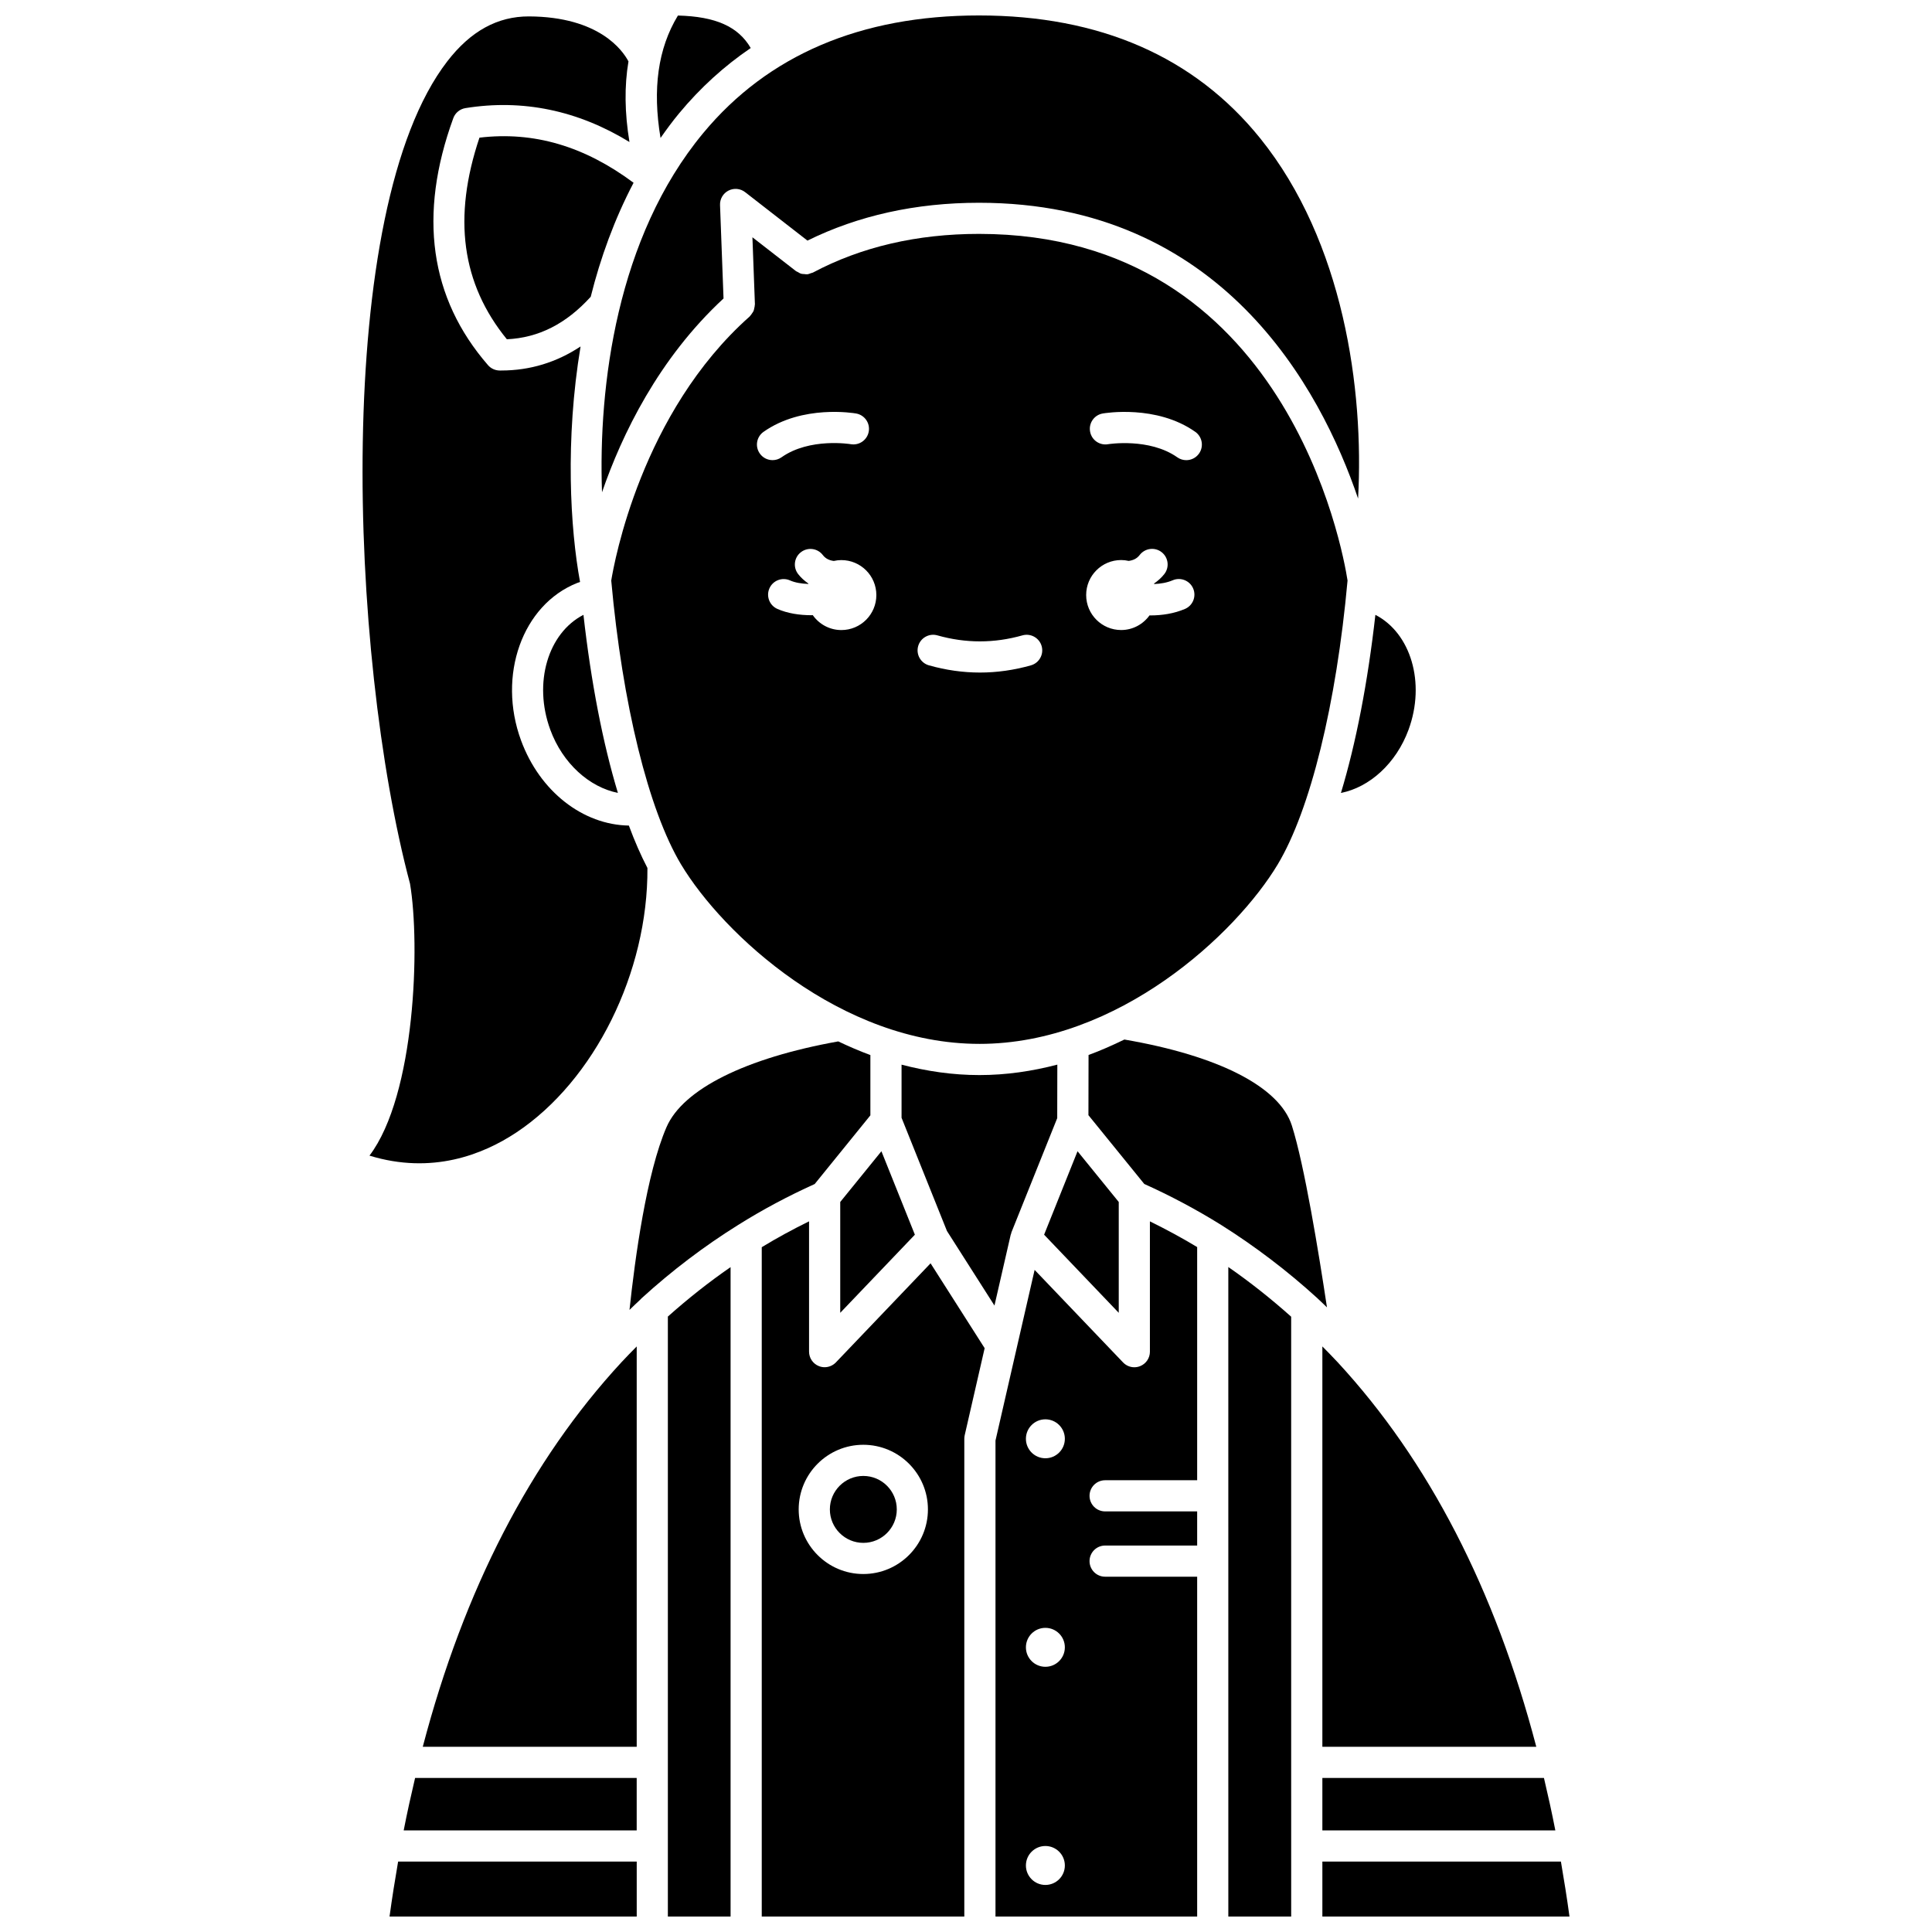 <?xml version="1.0" encoding="UTF-8"?>
<!-- Uploaded to: SVG Repo, www.svgrepo.com, Generator: SVG Repo Mixer Tools -->
<svg width="800px" height="800px" version="1.1" viewBox="144 144 512 512" xmlns="http://www.w3.org/2000/svg">
 <defs>
  <clipPath id="i">
   <path d="m247 637h66v14.902h-66z"/>
  </clipPath>
  <clipPath id="h">
   <path d="m320 479h18v172.9h-18z"/>
  </clipPath>
  <clipPath id="g">
   <path d="m240 148.09h76v304.91h-76z"/>
  </clipPath>
  <clipPath id="f">
   <path d="m303 148.09h202v128.91h-202z"/>
  </clipPath>
  <clipPath id="e">
   <path d="m318 148.09h25v32.906h-25z"/>
  </clipPath>
  <clipPath id="d">
   <path d="m469 479h18v172.9h-18z"/>
  </clipPath>
  <clipPath id="c">
   <path d="m407 467h55v184.9h-55z"/>
  </clipPath>
  <clipPath id="b">
   <path d="m494 637h66v14.902h-66z"/>
  </clipPath>
  <clipPath id="a">
   <path d="m345 467h60v184.9h-60z"/>
  </clipPath>
 </defs>
 <g clip-path="url(#i)">
  <path d="m247.23 651.9h65.508v-14.562l-63.234 0.004c-0.824 4.781-1.602 9.613-2.273 14.559z"/>
 </g>
 <g clip-path="url(#h)">
  <path d="m320.99 651.9h16.621v-172.1c-5.766 3.977-11.32 8.379-16.621 13.105z"/>
 </g>
 <path d="m271.06 180.48c-7.121 21.191-4.734 38.707 7.266 53.43 8.434-0.391 15.723-4.109 22.223-11.266 2.578-10.324 6.297-20.57 11.355-30.211-13.023-9.688-26.414-13.668-40.844-11.953z"/>
 <g clip-path="url(#g)">
  <path d="m280.79 444.15c20.77-13.77 34.965-42.492 34.785-70.129-1.73-3.309-3.375-7.07-4.918-11.238-12.16-0.184-23.594-9.02-28.574-22.562-6.332-17.219 0.34-35.941 14.871-41.727 0.242-0.094 0.516-0.168 0.77-0.262-2.613-14.094-3.988-37.652 0.133-62.414-6.356 4.207-13.383 6.371-21.035 6.371h-0.418c-1.18-0.012-2.305-0.527-3.078-1.422-15.441-17.766-18.539-39.785-9.199-65.449 0.512-1.406 1.746-2.43 3.227-2.668 15.152-2.434 29.734 0.582 43.461 8.984-1.285-7.769-1.359-14.863-0.262-21.359-1.52-2.883-7.738-11.836-26.383-11.926-8.293-0.012-15.422 3.859-21.621 11.891-30.383 39.355-26.07 157.25-9.887 217.95 2.711 16.051 1.453 55.969-10.746 72.066 16.57 5.082 30.098-0.293 38.875-6.109z"/>
 </g>
 <path d="m256.04 606.91h56.695v-106.09c-1.352 1.371-2.699 2.738-4.043 4.188-24.102 26.086-41.727 60.246-52.652 101.9z"/>
 <path d="m250.98 629.08h61.75v-13.906l-58.727 0.004c-1.074 4.559-2.102 9.172-3.023 13.902z"/>
 <path d="m289.83 337.38c3.281 8.934 10.359 15.238 17.918 16.746-3.981-13.156-7.109-29.266-9.129-47.188-9.375 4.82-13.359 18.004-8.789 30.441z"/>
 <path d="m494.44 500.81v106.11h56.695c-10.914-41.656-28.527-75.816-52.641-101.91-1.324-1.422-2.688-2.809-4.055-4.195z"/>
 <path d="m494.44 629.08h61.742c-0.922-4.734-1.945-9.344-3.019-13.906h-58.723z"/>
 <path d="m403.55 420.64c36.805 0 68.023-29.168 79.051-47.551 8.645-14.398 15.551-42.516 18.512-75.246-1.238-8-16.203-91.859-97.668-91.859-16.414 0-31.227 3.449-44.02 10.254-0.152 0.082-0.32 0.082-0.48 0.145-0.336 0.129-0.664 0.27-1.02 0.305-0.262 0.027-0.512-0.027-0.773-0.055-0.27-0.02-0.535-0.008-0.801-0.082-0.34-0.094-0.637-0.289-0.941-0.465-0.148-0.086-0.316-0.121-0.457-0.227l-0.066-0.051c-0.004-0.004-0.008-0.008-0.012-0.008l-11.477-8.918 0.66 17.746c0.004 0.066-0.027 0.125-0.031 0.191-0.004 0.301-0.074 0.582-0.145 0.875-0.055 0.234-0.082 0.477-0.176 0.695-0.098 0.234-0.262 0.434-0.406 0.652-0.156 0.234-0.301 0.473-0.504 0.668-0.051 0.051-0.07 0.117-0.125 0.16-28.723 25.492-35.906 65.152-36.688 69.988 2.961 32.73 9.875 60.84 18.512 75.242 11.035 18.379 42.254 47.539 79.055 47.539zm32.676-167.06c0.582-0.098 14.227-2.398 24.531 4.859 1.863 1.312 2.312 3.891 0.996 5.758-0.801 1.141-2.082 1.75-3.379 1.75-0.82 0-1.652-0.242-2.375-0.754-7.406-5.223-18.242-3.496-18.336-3.477-2.254 0.395-4.391-1.105-4.781-3.352-0.402-2.25 1.098-4.391 3.344-4.785zm4.887 38.836c0.691 0 1.355 0.086 2.004 0.23 1.102-0.148 2.133-0.551 2.914-1.574 1.391-1.801 3.981-2.152 5.789-0.762 1.809 1.387 2.152 3.981 0.762 5.789-0.793 1.027-1.734 1.836-2.746 2.543 0.016 0.047 0.027 0.09 0.043 0.137 1.664-0.074 3.379-0.352 4.898-1 2.078-0.895 4.527 0.07 5.422 2.172 0.898 2.098-0.074 4.527-2.168 5.422-2.875 1.23-6.094 1.719-9.133 1.719-0.09 0-0.172-0.012-0.262-0.012-1.684 2.34-4.414 3.883-7.519 3.883-5.121 0-9.273-4.156-9.273-9.273-0.004-5.117 4.148-9.273 9.27-9.273zm-53.789 22.809c0.617-2.195 2.918-3.473 5.098-2.844 7.5 2.121 15.027 2.121 22.527 0 2.176-0.621 4.477 0.648 5.098 2.844 0.621 2.191-0.652 4.477-2.844 5.098-4.481 1.273-9.027 1.91-13.512 1.91s-9.035-0.645-13.512-1.91c-2.199-0.621-3.477-2.906-2.856-5.098zm-20.355-4.254c-3.137 0-5.902-1.57-7.578-3.953-0.125 0-0.242 0.02-0.367 0.02-3.113 0-6.344-0.48-9.027-1.676-2.082-0.93-3.016-3.371-2.086-5.457 0.934-2.082 3.363-3.019 5.457-2.086 1.355 0.605 3.098 0.871 4.844 0.934 0.012-0.031 0.02-0.066 0.031-0.098-1.012-0.707-1.953-1.516-2.742-2.543-1.391-1.809-1.051-4.402 0.766-5.789s4.406-1.039 5.785 0.766c0.781 1.02 1.812 1.422 2.914 1.57 0.648-0.145 1.312-0.23 2.004-0.23 5.121 0 9.273 4.156 9.273 9.273 0 5.117-4.148 9.27-9.273 9.27zm-20.621-52.531c10.309-7.262 23.957-4.961 24.531-4.859 2.246 0.395 3.746 2.535 3.348 4.781-0.391 2.242-2.527 3.738-4.769 3.352-0.105-0.02-10.895-1.785-18.348 3.473-0.723 0.512-1.551 0.754-2.375 0.754-1.297 0-2.578-0.605-3.379-1.75-1.32-1.859-0.875-4.438 0.992-5.75z"/>
 <path d="m517.28 337.38c4.57-12.434 0.586-25.621-8.789-30.441-2.019 17.926-5.148 34.039-9.129 47.199 7.59-1.496 14.629-7.824 17.918-16.758z"/>
 <path d="m374.66 439.58v-15.98c-2.918-1.066-5.746-2.305-8.52-3.617-24.562 4.402-41.129 12.648-45.508 22.719-5.289 12.199-8.359 34.781-9.809 48.438 0.961-0.922 1.906-1.863 2.894-2.762 0.066-0.078 0.141-0.148 0.211-0.219 0.008-0.008 0.012-0.016 0.02-0.02 0.039-0.039 0.074-0.082 0.117-0.121 7.977-7.269 16.555-13.781 25.5-19.359 6.519-4.098 13.367-7.734 20.34-10.883z"/>
 <g clip-path="url(#f)">
  <path d="m330.34 179.29c-22.879 27.59-27.812 66.965-26.801 95.172 5.266-15.301 14.996-35.441 32.203-51.363l-0.926-24.762c-0.062-1.602 0.812-3.098 2.242-3.828 1.426-0.727 3.152-0.57 4.414 0.418l16.512 12.836c13.434-6.629 28.695-10.027 45.461-10.027 64.273 0 90.535 49.184 100.46 78.387 1.598-28.934-3.875-68.102-25.941-95.473-17.426-21.602-42.496-32.555-74.52-32.555-31.348 0-55.945 10.496-73.105 31.195z"/>
 </g>
 <g clip-path="url(#e)">
  <path d="m323.98 174.02c5.617-6.773 11.957-12.523 18.969-17.293-3.312-5.691-9.312-8.359-19.293-8.609-5.297 8.73-6.777 19.457-4.606 32.445 1.562-2.231 3.176-4.434 4.93-6.543z"/>
 </g>
 <g clip-path="url(#d)">
  <path d="m469.52 651.9h16.656l-0.004-158.96c-5.285-4.715-10.848-9.141-16.656-13.164z"/>
 </g>
 <g clip-path="url(#c)">
  <path d="m448.74 502.21c0 1.688-1.027 3.203-2.594 3.832-0.496 0.199-1.02 0.297-1.535 0.297-1.105 0-2.188-0.445-2.984-1.277l-23.441-24.527-10.371 45.23v126.14h53.445v-90.062h-24.391c-2.285 0-4.129-1.852-4.129-4.129 0-2.281 1.848-4.129 4.129-4.129h24.391v-9.047h-24.391c-2.285 0-4.129-1.852-4.129-4.129 0-2.281 1.848-4.129 4.129-4.129h24.391v-61.793c-4.098-2.473-8.285-4.727-12.523-6.812v34.535zm-27.703 141.32c-2.848 0-5.16-2.312-5.16-5.16s2.312-5.16 5.16-5.16 5.16 2.312 5.16 5.16c0.004 2.848-2.309 5.16-5.16 5.16zm0-57.812c-2.848 0-5.16-2.312-5.16-5.16s2.312-5.16 5.16-5.16 5.16 2.312 5.16 5.16c0.004 2.848-2.309 5.16-5.16 5.16zm0-55.262c-2.848 0-5.16-2.312-5.16-5.16s2.312-5.16 5.16-5.16 5.16 2.312 5.16 5.16c0.004 2.848-2.309 5.16-5.16 5.16z"/>
 </g>
 <g clip-path="url(#b)">
  <path d="m557.66 637.34h-63.219v14.559h65.488c-0.672-4.945-1.449-9.777-2.269-14.559z"/>
 </g>
 <path d="m440.48 491.91v-29.371l-10.922-13.449-8.859 22.117z"/>
 <path d="m486.36 442.3c-3.242-10.25-19.406-18.531-44.391-22.812-3.086 1.5-6.231 2.902-9.492 4.098l-0.031 15.949 14.797 18.227c6.914 3.117 13.754 6.738 20.34 10.84 9.02 5.676 17.594 12.199 25.504 19.406 0.031 0.027 0.062 0.059 0.09 0.086 0.027 0.027 0.059 0.055 0.086 0.086 0.809 0.738 1.598 1.523 2.398 2.285-2.176-14.422-5.965-37.668-9.301-48.164z"/>
 <path d="m411.94 471c0.039-0.133 0.047-0.27 0.094-0.402l12.141-30.281 0.027-14.18c-6.633 1.738-13.535 2.769-20.652 2.769-7.106 0-14-1.027-20.629-2.762v14.078l12.031 30.004 12.59 19.762 4.305-18.773c0.016-0.086 0.074-0.141 0.094-0.215z"/>
 <g clip-path="url(#a)">
  <path d="m365.52 505.05c-0.793 0.828-1.879 1.277-2.984 1.277-0.516 0-1.039-0.094-1.535-0.297-1.566-0.629-2.594-2.148-2.594-3.832v-34.531c-4.266 2.102-8.457 4.367-12.535 6.852v177.38h53.68v-126.61c0-0.309 0.039-0.621 0.102-0.926l5.289-23.082-14.332-22.492zm7.266 56.082c-9.445 0-17.125-7.68-17.125-17.125 0-9.445 7.68-17.125 17.125-17.125 9.445 0 17.125 7.68 17.125 17.125 0.004 9.438-7.68 17.125-17.125 17.125z"/>
 </g>
 <path d="m366.67 491.91 19.781-20.703-8.867-22.117-10.914 13.449z"/>
 <path d="m372.79 535.14c-4.894 0-8.867 3.977-8.867 8.867 0 4.891 3.977 8.867 8.867 8.867 4.894 0 8.867-3.977 8.867-8.867 0-4.891-3.973-8.867-8.867-8.867z"/>
</svg>